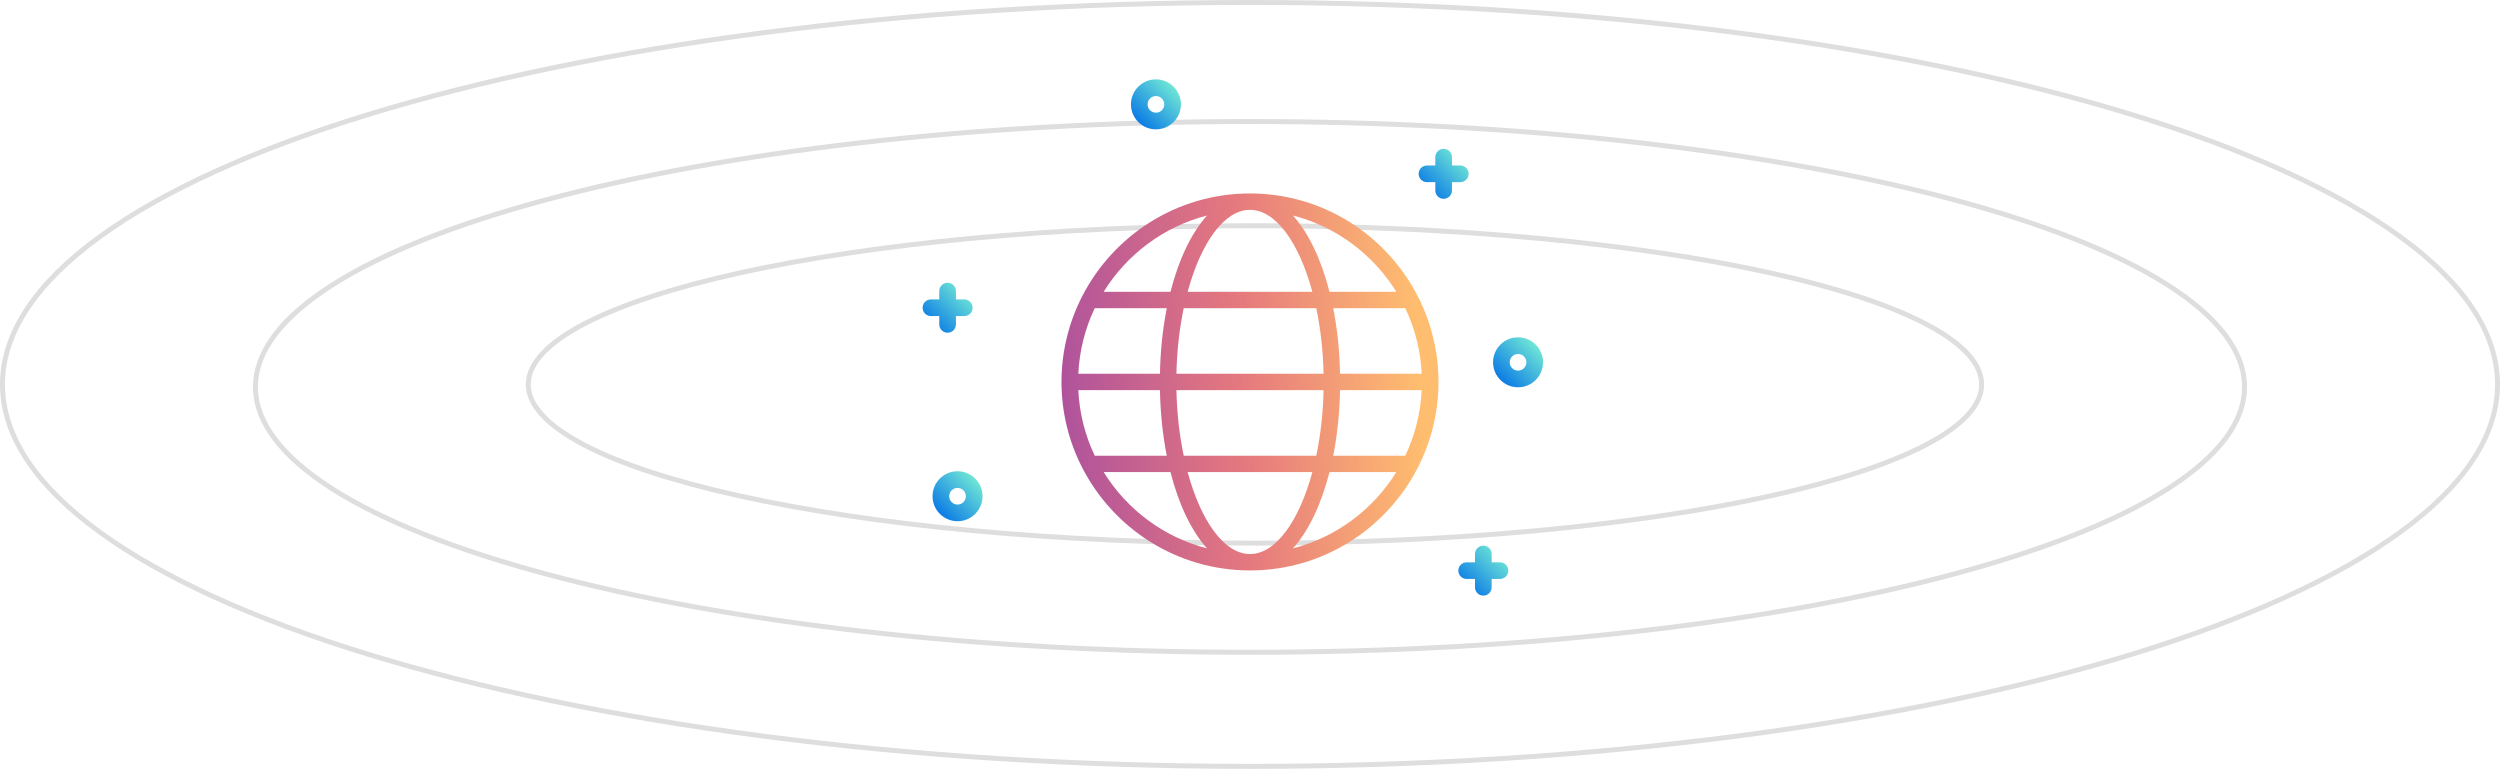 <svg width="504" height="155" viewBox="0 0 504 155" fill="none" xmlns="http://www.w3.org/2000/svg">
<path d="M452.5 78C452.5 85.187 447.071 92.16 436.936 98.597C426.826 105.019 412.163 110.821 393.999 115.701C357.678 125.459 307.474 131.5 252 131.5C196.526 131.5 146.322 125.459 110.001 115.701C91.837 110.821 77.174 105.019 67.064 98.597C56.929 92.16 51.5 85.187 51.5 78C51.5 70.813 56.929 63.84 67.064 57.403C77.174 50.981 91.837 45.179 110.001 40.299C146.322 30.541 196.526 24.5 252 24.5C307.474 24.5 357.678 30.541 393.999 40.299C412.163 45.179 426.826 50.981 436.936 57.403C447.071 63.84 452.5 70.813 452.5 78Z" stroke="#DEDEDE"/>
<path d="M399.5 77.5C399.5 79.58 398.549 81.655 396.647 83.71C394.742 85.768 391.908 87.778 388.216 89.707C380.834 93.566 370.119 97.056 356.837 99.993C330.28 105.864 293.568 109.5 253 109.5C212.432 109.5 175.72 105.864 149.163 99.993C135.881 97.056 125.166 93.566 117.784 89.707C114.092 87.778 111.258 85.768 109.353 83.71C107.451 81.655 106.5 79.58 106.5 77.5C106.5 75.42 107.451 73.345 109.353 71.29C111.258 69.232 114.092 67.222 117.784 65.293C125.166 61.434 135.881 57.944 149.163 55.007C175.72 49.136 212.432 45.5 253 45.5C293.568 45.5 330.28 49.136 356.837 55.007C370.119 57.944 380.834 61.434 388.216 65.293C391.908 67.222 394.742 69.232 396.647 71.29C398.549 73.345 399.5 75.42 399.5 77.5Z" stroke="#DEDEDE"/>
<path d="M503.5 77.5C503.5 87.964 496.603 98.028 483.903 107.262C471.213 116.489 452.819 124.819 430.044 131.823C384.5 145.829 321.552 154.5 252 154.5C182.448 154.5 119.5 145.829 73.956 131.823C51.181 124.819 32.787 116.489 20.098 107.262C7.397 98.028 0.5 87.964 0.5 77.5C0.5 67.036 7.397 56.972 20.098 47.738C32.787 38.511 51.181 30.181 73.956 23.177C119.5 9.171 182.448 0.5 252 0.5C321.552 0.5 384.5 9.171 430.044 23.177C452.819 30.181 471.213 38.511 483.903 47.738C496.603 56.972 503.5 67.036 503.5 77.5Z" stroke="#DEDEDE"/>
<path d="M187.68 63.719H189.359V65.399C189.359 66.326 190.111 67.078 191.039 67.078C191.967 67.078 192.719 66.326 192.719 65.399V63.719H194.398C195.326 63.719 196.078 62.967 196.078 62.039C196.078 61.112 195.326 60.36 194.398 60.36H192.719V58.68C192.719 57.752 191.967 57 191.039 57C190.111 57 189.359 57.752 189.359 58.68V60.36H187.68C186.752 60.36 186 61.112 186 62.039C186 62.967 186.752 63.719 187.68 63.719Z" fill="url(#paint0_linear)"/>
<path d="M287.68 36.719H289.36V38.399C289.36 39.326 290.112 40.078 291.039 40.078C291.967 40.078 292.719 39.326 292.719 38.399V36.719H294.398C295.326 36.719 296.078 35.967 296.078 35.039C296.078 34.112 295.326 33.36 294.398 33.36H292.719V31.68C292.719 30.752 291.967 30 291.039 30C290.112 30 289.36 30.752 289.36 31.68V33.36H287.68C286.752 33.36 286 34.112 286 35.039C286 35.967 286.752 36.719 287.68 36.719Z" fill="url(#paint1_linear)"/>
<path d="M302.398 113.36H300.719V111.68C300.719 110.752 299.967 110 299.039 110C298.112 110 297.359 110.752 297.359 111.68V113.36H295.68C294.752 113.36 294 114.112 294 115.039C294 115.967 294.752 116.719 295.68 116.719H297.359V118.399C297.359 119.326 298.112 120.078 299.039 120.078C299.967 120.078 300.719 119.326 300.719 118.399V116.719H302.398C303.326 116.719 304.078 115.967 304.078 115.039C304.078 114.112 303.326 113.36 302.398 113.36Z" fill="url(#paint2_linear)"/>
<path d="M193.039 105.078C195.818 105.078 198.078 102.818 198.078 100.039C198.078 97.261 195.818 95 193.039 95C190.261 95 188 97.261 188 100.039C188 102.818 190.261 105.078 193.039 105.078ZM193.039 98.36C193.965 98.36 194.719 99.113 194.719 100.039C194.719 100.965 193.965 101.719 193.039 101.719C192.113 101.719 191.359 100.965 191.359 100.039C191.359 99.113 192.113 98.36 193.039 98.36Z" fill="url(#paint3_linear)"/>
<path d="M306.039 68C303.261 68 301 70.261 301 73.039C301 75.818 303.261 78.078 306.039 78.078C308.818 78.078 311.078 75.818 311.078 73.039C311.078 70.261 308.817 68 306.039 68ZM306.039 74.719C305.113 74.719 304.359 73.966 304.359 73.039C304.359 72.113 305.113 71.36 306.039 71.36C306.965 71.36 307.719 72.113 307.719 73.039C307.719 73.966 306.965 74.719 306.039 74.719Z" fill="url(#paint4_linear)"/>
<path d="M233.039 26.078C235.818 26.078 238.078 23.818 238.078 21.039C238.078 18.261 235.818 16 233.039 16C230.261 16 228 18.261 228 21.039C228 23.818 230.261 26.078 233.039 26.078ZM233.039 19.36C233.965 19.36 234.719 20.113 234.719 21.039C234.719 21.965 233.965 22.719 233.039 22.719C232.113 22.719 231.359 21.965 231.359 21.039C231.359 20.113 232.113 19.36 233.039 19.36Z" fill="url(#paint5_linear)"/>
<g clip-path="url(#clip0)">
<path d="M285.832 59.728C279.53 47.438 266.736 39 252 39C237.26 39 224.463 47.441 218.164 59.74C218.139 59.789 218.109 59.834 218.089 59.885C215.48 65.033 214 70.846 214 77C214 83.156 215.48 88.969 218.089 94.115C218.109 94.166 218.139 94.211 218.164 94.26C224.462 106.559 237.26 115 252 115C266.736 115 279.53 106.564 285.832 94.272C285.86 94.217 285.893 94.168 285.914 94.11C288.521 88.964 290 83.153 290 77C290 70.847 288.521 65.036 285.914 59.89C285.891 59.832 285.86 59.783 285.832 59.728ZM283.3 91.87H268.777C269.584 87.799 270.063 83.347 270.154 78.652H286.612C286.388 83.366 285.228 87.829 283.3 91.87ZM252 111.696C246.774 111.696 242.087 104.996 239.429 95.174H264.571C261.913 104.996 257.226 111.696 252 111.696ZM238.639 91.87C237.785 87.807 237.268 83.339 237.168 78.652H266.833C266.732 83.339 266.215 87.807 265.363 91.87H238.639ZM217.388 78.652H233.846C233.938 83.347 234.416 87.799 235.223 91.87H220.7C218.772 87.829 217.612 83.366 217.388 78.652ZM220.7 62.13H235.223C234.416 66.201 233.937 70.653 233.846 75.348H217.388C217.612 70.634 218.772 66.171 220.7 62.13ZM252 42.304C257.226 42.304 261.913 49.004 264.571 58.826H239.429C242.087 49.004 246.774 42.304 252 42.304ZM265.361 62.13C266.215 66.192 266.732 70.661 266.832 75.348H237.167C237.268 70.661 237.785 66.192 238.637 62.13H265.361ZM270.154 75.348C270.062 70.653 269.584 66.201 268.777 62.13H283.3C285.228 66.171 286.388 70.634 286.612 75.348H270.154ZM281.498 58.826H268.03C266.357 52.271 263.794 46.924 260.652 43.441C269.427 45.706 276.849 51.307 281.498 58.826ZM243.346 43.441C240.206 46.924 237.643 52.271 235.969 58.826H222.5C227.151 51.307 234.573 45.706 243.346 43.441ZM222.502 95.174H235.969C237.641 101.729 240.205 107.076 243.346 110.559C234.573 108.294 227.151 102.691 222.502 95.174ZM260.654 110.559C263.794 107.076 266.357 101.729 268.031 95.174H281.498C276.849 102.691 269.427 108.294 260.654 110.559Z" fill="url(#paint6_linear)"/>
</g>
<defs>
<linearGradient id="paint0_linear" x1="195.063" y1="58.182" x2="187.089" y2="66.156" gradientUnits="userSpaceOnUse">
<stop stop-color="#74EBD5"/>
<stop offset="1" stop-color="#0575E6"/>
</linearGradient>
<linearGradient id="paint1_linear" x1="295.063" y1="31.182" x2="287.089" y2="39.156" gradientUnits="userSpaceOnUse">
<stop stop-color="#74EBD5"/>
<stop offset="1" stop-color="#0575E6"/>
</linearGradient>
<linearGradient id="paint2_linear" x1="303.063" y1="111.182" x2="295.089" y2="119.155" gradientUnits="userSpaceOnUse">
<stop stop-color="#74EBD5"/>
<stop offset="1" stop-color="#0575E6"/>
</linearGradient>
<linearGradient id="paint3_linear" x1="197.063" y1="96.182" x2="189.089" y2="104.155" gradientUnits="userSpaceOnUse">
<stop stop-color="#74EBD5"/>
<stop offset="1" stop-color="#0575E6"/>
</linearGradient>
<linearGradient id="paint4_linear" x1="310.063" y1="69.182" x2="302.089" y2="77.156" gradientUnits="userSpaceOnUse">
<stop stop-color="#74EBD5"/>
<stop offset="1" stop-color="#0575E6"/>
</linearGradient>
<linearGradient id="paint5_linear" x1="237.063" y1="17.182" x2="229.089" y2="25.155" gradientUnits="userSpaceOnUse">
<stop stop-color="#74EBD5"/>
<stop offset="1" stop-color="#0575E6"/>
</linearGradient>
<linearGradient id="paint6_linear" x1="294.722" y1="-62.746" x2="190.642" y2="-57.699" gradientUnits="userSpaceOnUse">
<stop offset="0.147" stop-color="#FFBD6F"/>
<stop offset="0.495" stop-color="#E5787E"/>
<stop offset="0.837" stop-color="#B0539C"/>
<stop offset="1" stop-color="#5321E2"/>
</linearGradient>
<clipPath id="clip0">
<rect width="76" height="76" fill="white" transform="translate(214 39)"/>
</clipPath>
</defs>
</svg>

